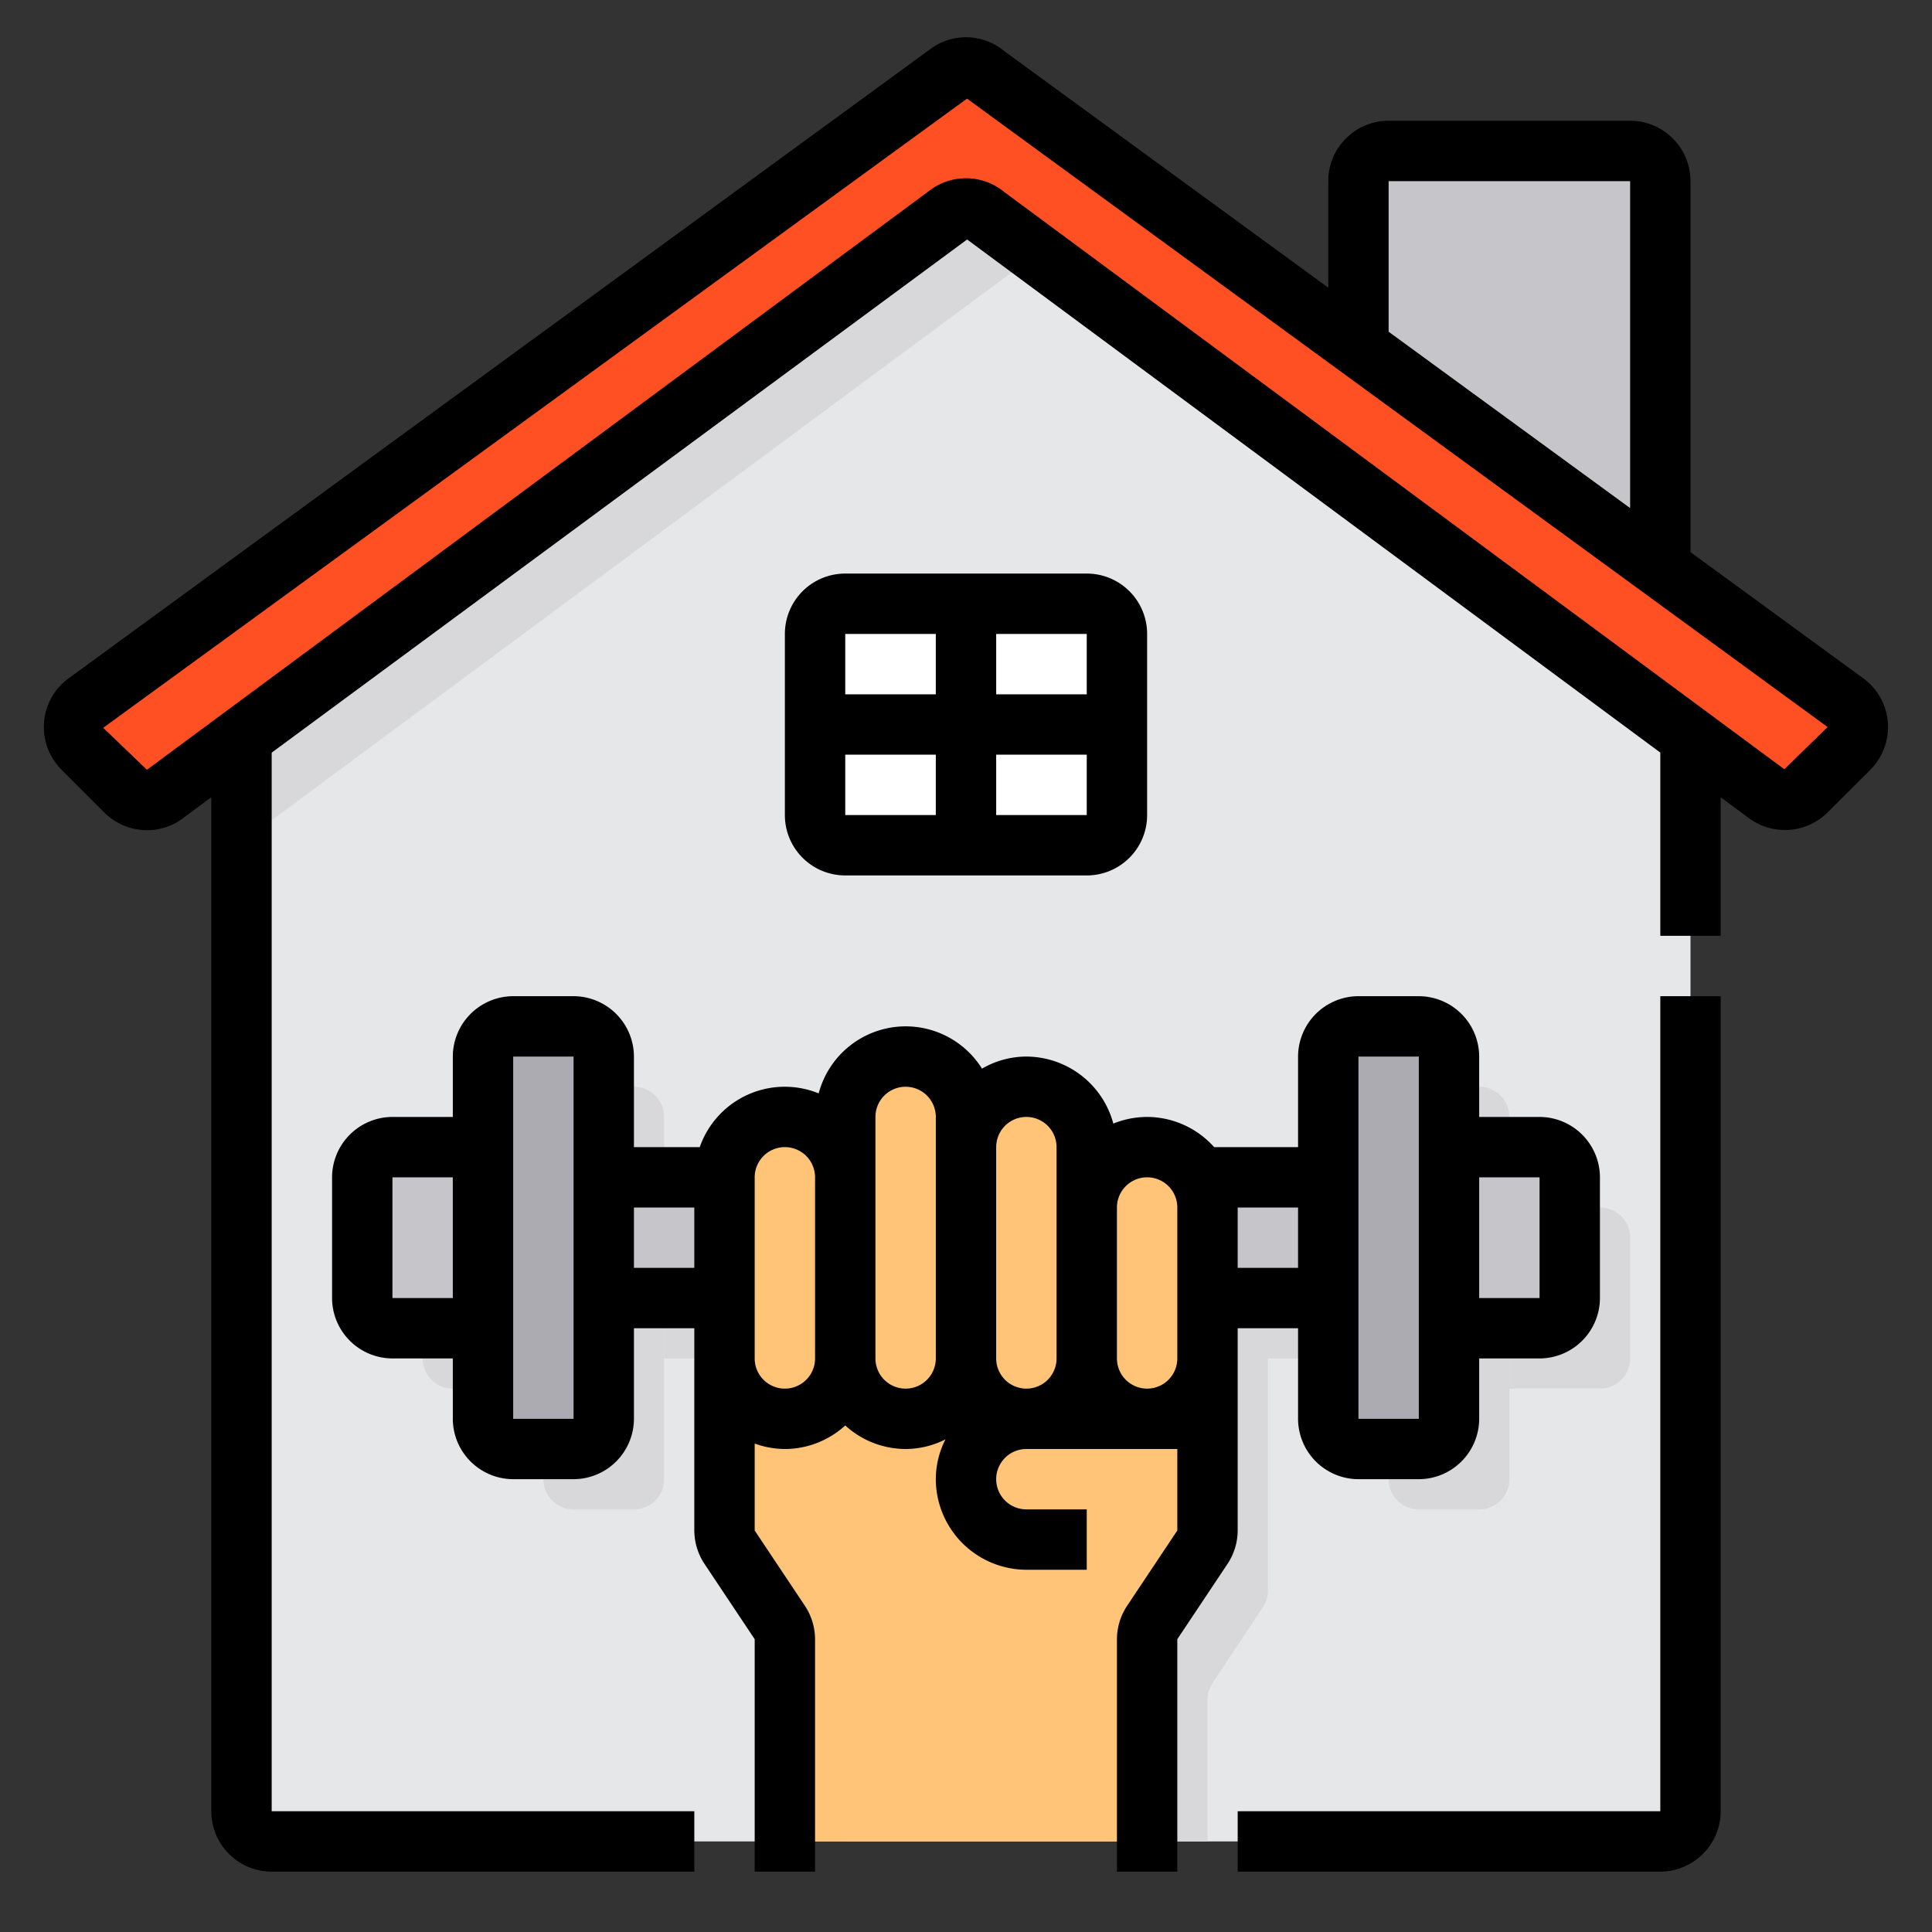 <svg height="512" viewBox="0 0 64 64" width="512" xmlns="http://www.w3.org/2000/svg"><rect x="0" y="0" width="64" height="64" fill="#333333" stroke="none"/><g id="Home-Covid19-Coronavirus-Exercise-Stay_At_Home" data-name="Home-Covid19-Coronavirus-Exercise-Stay At Home"><path d="m56 24.43v35.57a1 1 0 0 1 -1 1h-46a1 1 0 0 1 -1-1v-35.57l23.37-17.3a.994.994 0 0 1 1.26 0z" fill="#e6e7e8"/><g fill="#d8d7da"><path d="m42 42v10.7a.991.991 0 0 1 -.17.55l-1.66 2.5a.991.991 0 0 0 -.17.55v4.7h-12v-4.7a.991.991 0 0 0 -.17-.55l-1.66-2.5a.991.991 0 0 1 -.17-.55v-11.7a2.006 2.006 0 0 1 2-2 2.015 2.015 0 0 1 2 2v-2a2.006 2.006 0 0 1 2-2 2.015 2.015 0 0 1 2 2v1a2.006 2.006 0 0 1 2-2 2.015 2.015 0 0 1 2 2v2a2.006 2.006 0 0 1 2-2 1.955 1.955 0 0 1 1.41.59 1.813 1.813 0 0 1 .32.41 2 2 0 0 1 .27 1z"/><path d="m22 41h24v4h-24z"/><path d="m54 41v4a1 1 0 0 1 -1 1h-3v-6h3a1 1 0 0 1 1 1z"/><path d="m50 40v9a1 1 0 0 1 -1 1h-2a1 1 0 0 1 -1-1v-12a1 1 0 0 1 1-1h2a1 1 0 0 1 1 1z"/><path d="m22 45v4a1 1 0 0 1 -1 1h-2a1 1 0 0 1 -1-1v-12a1 1 0 0 1 1-1h2a1 1 0 0 1 1 1z"/><path d="m18 40v6h-3a1 1 0 0 1 -1-1v-4a1 1 0 0 1 1-1z"/></g><path d="m20 39h24v4h-24z" fill="#c6c5ca"/><path d="m56 24.43v.52l-21.37-15.82a.994.994 0 0 0 -1.26 0l-23.37 17.3-2 1.48v-3.48l23.37-17.3a.994.994 0 0 1 1.26 0z" fill="#d8d7da"/><path d="m61.17 23.3a1.007 1.007 0 0 1 .08 1.49l-1.41 1.41a1.008 1.008 0 0 1 -1.33.09l-2.51-1.86-23.37-17.3a.994.994 0 0 0 -1.26 0l-23.37 17.3-2.52 1.86a1 1 0 0 1 -1.32-.09l-1.41-1.41a1 1 0 0 1 .08-1.49l28.54-20.84a1.007 1.007 0 0 1 1.25 0l12.38 9.04 10 7.3z" fill="#ff5023"/><path d="m55 6v12.8l-10-7.3v-5.5a1 1 0 0 1 1-1h8a1 1 0 0 1 1 1z" fill="#c6c5ca"/><path d="m37 24v3a1 1 0 0 1 -1 1h-4v-4z" fill="#fff"/><path d="m37 21v3h-5v-4h4a1 1 0 0 1 1 1z" fill="#fff"/><path d="m32 24v4h-4a1 1 0 0 1 -1-1v-3z" fill="#fff"/><path d="m32 20v4h-5v-3a1 1 0 0 1 1-1z" fill="#fff"/><path d="m40 45v2h-2a2.006 2.006 0 0 0 2-2z" fill="#ffc477"/><path d="m38 47h-4a2.006 2.006 0 0 0 2-2 2.006 2.006 0 0 0 2 2z" fill="#ffc477"/><path d="m52 39v4a1 1 0 0 1 -1 1h-3v-6h3a1 1 0 0 1 1 1z" fill="#c6c5ca"/><path d="m48 38v9a1 1 0 0 1 -1 1h-2a1 1 0 0 1 -1-1v-12a1 1 0 0 1 1-1h2a1 1 0 0 1 1 1z" fill="#acabb1"/><path d="m40 42v8.7a.991.991 0 0 1 -.17.55l-1.66 2.5a.991.991 0 0 0 -.17.55v6.7h-12v-6.7a.991.991 0 0 0 -.17-.55l-1.66-2.5a.991.991 0 0 1 -.17-.55v-8.7z" fill="#ffc477"/><path d="m40 43v2a2 2 0 0 1 -4 0v-5a2.006 2.006 0 0 1 2-2 1.955 1.955 0 0 1 1.41.59 1.813 1.813 0 0 1 .32.41 2 2 0 0 1 .27 1z" fill="#ffc477"/><path d="m36 40v5a2 2 0 0 1 -4 0v-7a2.006 2.006 0 0 1 2-2 2.015 2.015 0 0 1 2 2z" fill="#ffc477"/><path d="m32 38v7a2 2 0 0 1 -4 0v-8a2.006 2.006 0 0 1 2-2 2.015 2.015 0 0 1 2 2z" fill="#ffc477"/><path d="m28 39v6a2 2 0 0 1 -4 0v-6a2.006 2.006 0 0 1 2-2 2.015 2.015 0 0 1 2 2z" fill="#ffc477"/><path d="m20 43v4a1 1 0 0 1 -1 1h-2a1 1 0 0 1 -1-1v-12a1 1 0 0 1 1-1h2a1 1 0 0 1 1 1z" fill="#acabb1"/><path d="m16 38v6h-3a1 1 0 0 1 -1-1v-4a1 1 0 0 1 1-1z" fill="#c6c5ca"/><path d="m51 37h-2v-2a2.006 2.006 0 0 0 -2-2h-2a2.006 2.006 0 0 0 -2 2v3h-2.78a2.986 2.986 0 0 0 -2.22-1 3.02 3.02 0 0 0 -1.12.22 2.994 2.994 0 0 0 -2.88-2.22 2.942 2.942 0 0 0 -1.47.4 2.981 2.981 0 0 0 -5.41.82 2.982 2.982 0 0 0 -3.94 1.78h-2.18v-3a2.006 2.006 0 0 0 -2-2h-2a2.006 2.006 0 0 0 -2 2v2h-2a2.006 2.006 0 0 0 -2 2v4a2.006 2.006 0 0 0 2 2h2v2a2.006 2.006 0 0 0 2 2h2a2.006 2.006 0 0 0 2-2v-3h2v6.7a2.014 2.014 0 0 0 .34 1.11l1.66 2.49v7.7h2v-7.7a2.014 2.014 0 0 0 -.34-1.11l-1.66-2.49v-2.88a3 3 0 0 0 1 .18 2.974 2.974 0 0 0 2-.78 2.974 2.974 0 0 0 2 .78 2.923 2.923 0 0 0 1.32-.32 2.923 2.923 0 0 0 -.32 1.32 3.009 3.009 0 0 0 3 3h2v-2h-2a1 1 0 0 1 0-2h5v2.7l-1.66 2.49a2.014 2.014 0 0 0 -.34 1.11v7.7h2v-7.7l1.66-2.49a2.014 2.014 0 0 0 .34-1.11v-6.7h2v3a2.006 2.006 0 0 0 2 2h2a2.006 2.006 0 0 0 2-2v-2h2a2.006 2.006 0 0 0 2-2v-4a2.006 2.006 0 0 0 -2-2zm-36 6h-2v-4h2zm4 4h-2v-12h2zm4-5h-2v-2h2zm4 3a1 1 0 0 1 -2 0v-6a1 1 0 0 1 2 0zm4 0a1 1 0 0 1 -2 0v-8a1 1 0 0 1 2 0zm4 0a1 1 0 0 1 -2 0v-7a1 1 0 0 1 2 0zm4 0a1 1 0 0 1 -2 0v-5a1 1 0 0 1 2 0zm4-3h-2v-2h2zm4 5h-2v-12h2zm4-4h-2v-4h2z"/><path d="m61.792 22.521-.034-.026-5.758-4.204v-12.291a2 2 0 0 0 -2-2h-8a2 2 0 0 0 -2 2v3.529l-10.752-7.851a1.98 1.98 0 0 0 -2.464-.027l-28.579 20.87a2 2 0 0 0 -.165 2.979l1.414 1.415a2.01 2.01 0 0 0 1.421.586 1.951 1.951 0 0 0 1.2-.408l.925-.684v33.591a2 2 0 0 0 2 2h14v-2h-14v-35.067l23.037-17 22.963 16.997v6.07h2v-4.59l.9.666a2.007 2.007 0 0 0 2.643-.165l1.414-1.411a2 2 0 0 0 -.165-2.977zm-15.792-16.521h8v10.831l-8-5.842zm13.109 19.482-25.845-19.124a1.991 1.991 0 0 0 -2.493-.029l-25.903 19.171-1.449-1.39 28.615-20.843 28.508 20.817z"/><path d="m36 29a2 2 0 0 0 2-2v-6a2 2 0 0 0 -2-2h-8a2 2 0 0 0 -2 2v6a2 2 0 0 0 2 2zm-8-4h3v2h-3zm5 2v-2h3v2zm3-4h-3v-2h3zm-5-2v2h-3v-2z"/><path d="m57 33v27a2.006 2.006 0 0 1 -2 2h-14v-2h14v-27z"/></g></svg>